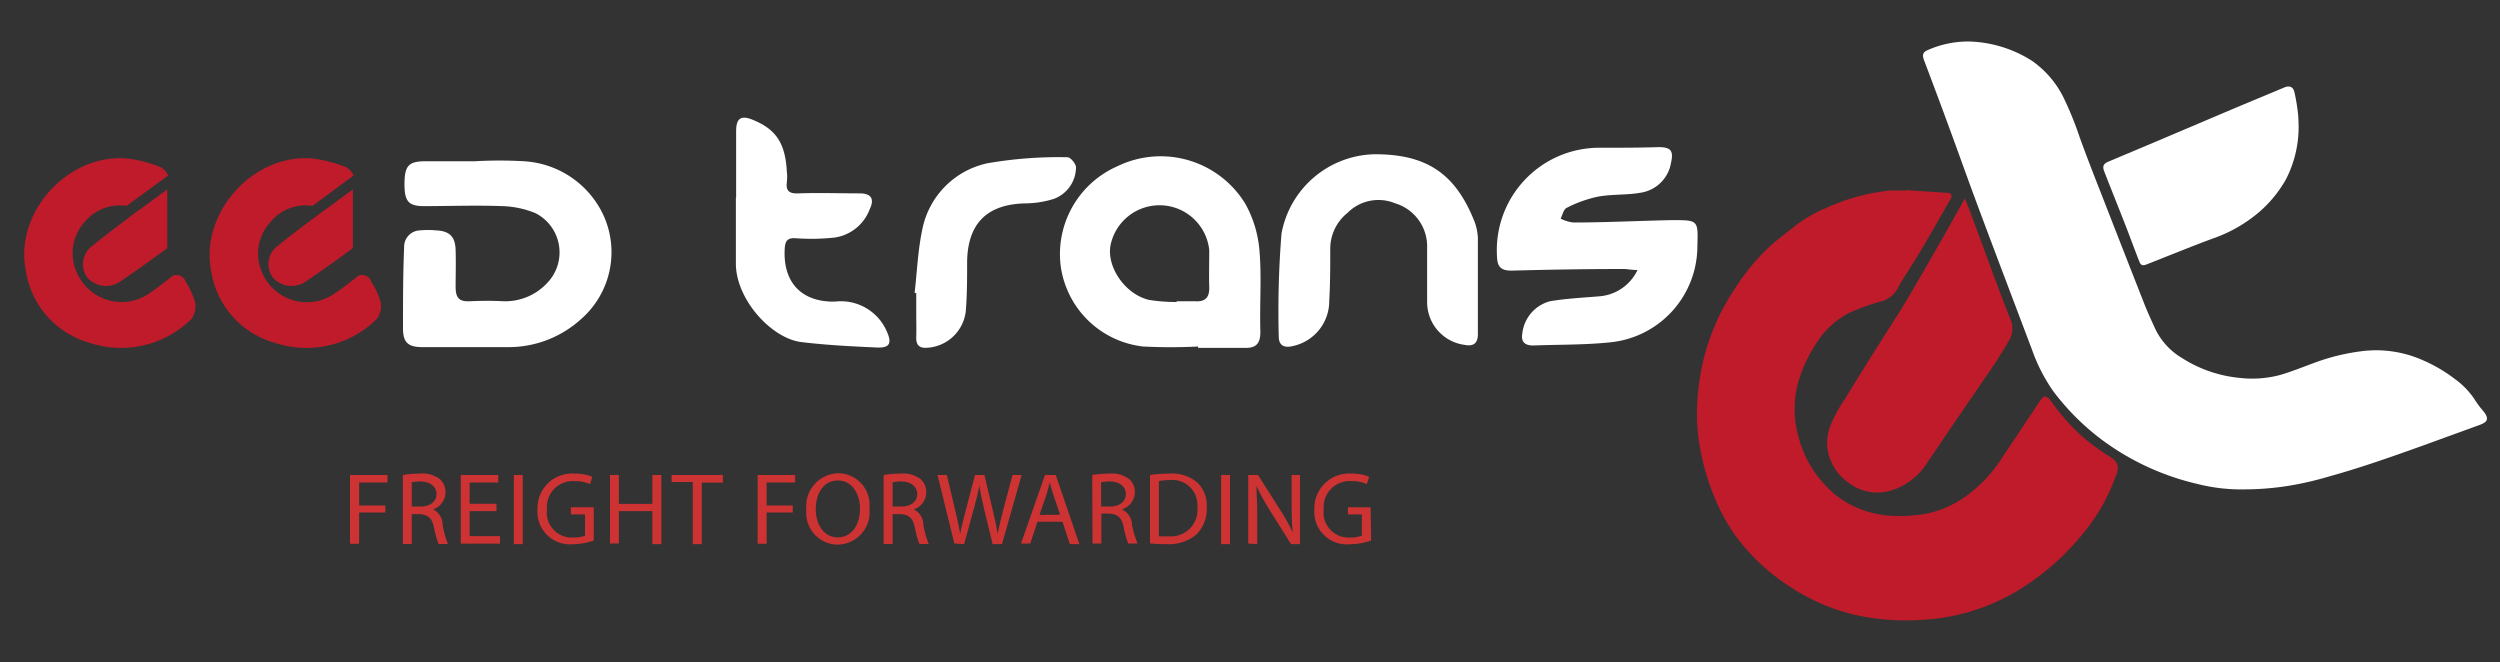 <svg id="Layer_1" data-name="Layer 1" xmlns="http://www.w3.org/2000/svg" viewBox="0 0 200 52.98"><rect x="0" y="0" width="200" height="52.98" fill="#333333" stroke="none"/><defs><style>.cls-1{fill:#fff;}.cls-2{fill:#c01b2a;}.cls-3{fill:#cd3333;}</style></defs><path class="cls-1" d="M179.59,39.15a14.24,14.24,0,0,1-3.82-.44,20.6,20.6,0,0,1-7.69-3.58,19.61,19.61,0,0,1-3.78-3.78A13.54,13.54,0,0,1,162.57,28L160,21.21c-1-2.65-2-5.3-2.95-7.94Q155.51,9,153.92,4.81c-.16-.45-.09-.65.36-.83a8,8,0,0,1,3.24-.66,9.89,9.89,0,0,1,5,1.52,7.78,7.78,0,0,1,2.58,3A26.82,26.82,0,0,1,166.38,11c.53,1.46,1.09,2.91,1.66,4.35q1.74,4.47,3.49,8.92c.27.7.59,1.38.9,2.06a5.46,5.46,0,0,0,2.16,2.33,10.35,10.35,0,0,0,4.57,1.57A8.63,8.63,0,0,0,182.4,30c.89-.26,1.76-.61,2.63-.93a16.83,16.83,0,0,1,4.13-1,9.18,9.18,0,0,1,4.65.74,12.11,12.11,0,0,1,2.58,1.51A6.36,6.36,0,0,1,198,32a6.85,6.85,0,0,0,.64.86c.5.61.42.89-.31,1.15l-4.62,1.68c-2.43.87-4.87,1.73-7.36,2.42a26.5,26.5,0,0,1-3.17.74A22.76,22.76,0,0,1,179.59,39.15Z"/><path class="cls-2" d="M152.49,15.21l3.28.22c.36,0,.44.21.26.52-.77,1.34-1.53,2.69-2.31,4-.52.88-1.09,1.75-1.63,2.62a3.23,3.23,0,0,0-.22.41,2.2,2.2,0,0,1-1.49,1.16A17.79,17.79,0,0,0,148,25a6.72,6.72,0,0,0-2.8,2.64,10.9,10.9,0,0,0-1.24,2.6,8.09,8.09,0,0,0-.08,4.7,8.87,8.87,0,0,0,3,4.68,7.79,7.79,0,0,0,4.39,1.64,11.76,11.76,0,0,0,2.9-.18,8.12,8.12,0,0,0,3-1.31,11,11,0,0,0,3-3.16c1-1.48,2-3,3-4.49.34-.52.55-.53.93,0A17.13,17.13,0,0,0,166.67,35a17.53,17.53,0,0,0,2.12,1.53,2,2,0,0,1,.51.45,1.06,1.06,0,0,1,0,1,15.09,15.09,0,0,1-2.8,4.87,19.58,19.58,0,0,1-3.69,3.47,16.64,16.64,0,0,1-9.07,3.27,18.77,18.77,0,0,1-5.33-.4,16,16,0,0,1-5-2.12,16.85,16.85,0,0,1-4-3.48,14.16,14.16,0,0,1-2-3.23,19.18,19.18,0,0,1-1.53-5.3,16.15,16.15,0,0,1,0-4,17.67,17.67,0,0,1,2.82-7.83,17.48,17.48,0,0,1,2.74-3.38c.67-.64,1.43-1.19,2.16-1.77a10.82,10.82,0,0,1,2.53-1.46,16.29,16.29,0,0,1,5.11-1.38c.42,0,.84,0,1.26,0Z"/><path class="cls-2" d="M157.19,15.87c.17.43.32.8.46,1.18.75,2,1.49,4.05,2.25,6.08.3.8.61,1.61.93,2.4a1.85,1.85,0,0,1-.07,1.64c-.32.57-.68,1.12-1,1.66l-3.79,5.54c-.6.89-1.21,1.78-1.81,2.68a5.22,5.22,0,0,1-2.91,2.2,3.77,3.77,0,0,1-3.41-.67,3.83,3.83,0,0,1-1.26-1.48,3.7,3.7,0,0,1-.17-3,11.55,11.55,0,0,1,1.22-2.24q1.26-2.06,2.54-4.09c.83-1.31,1.68-2.61,2.47-3.94,1.1-1.85,2.16-3.73,3.23-5.6Z"/><path class="cls-1" d="M183.89,10.11a9.15,9.15,0,0,1-1,4.21,9.77,9.77,0,0,1-2.13,2.62A11.46,11.46,0,0,1,177,19.09c-1.78.66-3.53,1.38-5.29,2.07-.29.11-.44.07-.56-.22-.34-.88-.67-1.76-1-2.63-.59-1.52-1.19-3-1.79-4.54-.19-.47-.11-.67.36-.86L172,11.53l7.07-3L182.74,7c.4-.17.7-.07.81.35A15.36,15.36,0,0,1,183.83,9C183.88,9.42,183.88,9.83,183.89,10.11Z"/><path class="cls-1" d="M131,21.6c-.53,0-.84-.09-1.16-.08-3,0-5.94.05-8.91.13-.86,0-1.14-.3-1.17-1.13a8.2,8.2,0,0,1,8.31-8.7c1.54,0,3.07,0,4.61-.05,1,0,1.22.3,1,1.26a2.9,2.9,0,0,1-2.33,2.37c-1.15.22-2.35.12-3.5.33a10,10,0,0,0-2.52.9c-.24.11-.33.56-.48.86a3,3,0,0,0,1,.31c2.65,0,5.29-.14,7.94-.19,2.05,0,2.07,0,2,2.05a7.74,7.74,0,0,1-7.12,7.74c-2,.2-4,.16-6,.24-.76,0-1-.35-.88-1A3,3,0,0,1,124,24.1c1.28-.22,2.59-.28,3.88-.39A3.69,3.69,0,0,0,131,21.6Z"/><path class="cls-1" d="M38,12.9a34,34,0,0,1,3.91,0,7.49,7.49,0,0,1,6.39,4.37,7.11,7.11,0,0,1-1.84,8.28,8.62,8.62,0,0,1-5.71,2.22c-2.32,0-4.63,0-6.95,0-1.16,0-1.56-.37-1.56-1.52,0-2.16,0-4.31.09-6.46a1.31,1.31,0,0,1,1.28-1.36,6.74,6.74,0,0,1,1.27,0c1.09.05,1.54.5,1.57,1.58s0,2,0,2.94.33,1.19,1.17,1.15,1.76-.05,2.64,0a4.59,4.59,0,0,0,3.57-1.52,3.52,3.52,0,0,0-1-5.53,7.53,7.53,0,0,0-2.65-.56c-2.09-.08-4.18,0-6.27,0-1.25,0-1.56-.4-1.55-1.81s.33-1.76,1.6-1.78Z"/><path class="cls-1" d="M95.85,27.72a43,43,0,0,1-4.4,0,7.5,7.5,0,0,1-6.6-6.49,7.67,7.67,0,0,1,4.52-7.92,7.93,7.93,0,0,1,10.26,3,9.23,9.23,0,0,1,1.13,3.78c.18,2.14,0,4.31.07,6.46,0,.92-.33,1.31-1.26,1.28-1.24,0-2.48,0-3.72,0Zm-1.72-3.56V24.1c.49,0,1,0,1.47,0,.85.06,1.17-.33,1.14-1.16s0-2,0-2.93a4,4,0,0,0-7.83-.67c-.55,1.79,1,4.17,3,4.65A13.61,13.61,0,0,0,94.13,24.16Z"/><path class="cls-2" d="M25.84,16.89l.23-.15,2.16-1.59v4.7c-1.23.91-2.47,1.79-3.74,2.65a2,2,0,0,1-2.65-.28,1.81,1.81,0,0,1,.44-2.59c.88-.74,1.81-1.42,2.72-2.11l.37-.29Z"/><path class="cls-2" d="M30.15,25.51A8,8,0,0,1,22,27.43a7.1,7.1,0,0,1-5.12-5.82C16,16.83,20.56,12,25.38,12.73a11.12,11.12,0,0,1,2.32.65,1.48,1.48,0,0,1,.53.55l.06.1-.06.05L25,16.47a3.66,3.66,0,0,0-3.38,1.31A3.72,3.72,0,0,0,21,21.87a3.88,3.88,0,0,0,5.84,1.56c.55-.36,1.06-.77,1.58-1.17a.74.74,0,0,1,1.27.27,6.21,6.21,0,0,1,.75,1.59A1.72,1.72,0,0,1,30.15,25.51Z"/><path class="cls-2" d="M11,16.89l.22-.15,2.16-1.59v4.7q-1.85,1.37-3.73,2.65A2,2,0,0,1,7,22.22a1.81,1.81,0,0,1,.44-2.59c.89-.74,1.81-1.42,2.72-2.11l.37-.29Z"/><path class="cls-2" d="M15.32,25.51a8,8,0,0,1-8.14,1.92,7.1,7.1,0,0,1-5.12-5.82c-.94-4.78,3.67-9.61,8.49-8.88a11,11,0,0,1,2.32.65,1.48,1.48,0,0,1,.53.55.61.61,0,0,0,.07.1l-.07.05-3.27,2.39a3.67,3.67,0,0,0-3.38,1.31,3.72,3.72,0,0,0-.57,4.09A3.89,3.89,0,0,0,12,23.43c.54-.36,1.05-.77,1.57-1.17a.75.75,0,0,1,1.28.27,6.18,6.18,0,0,1,.74,1.59A1.72,1.72,0,0,1,15.32,25.51Z"/><path class="cls-1" d="M118.23,22.73v4c0,.74-.36,1-1.06.86a3.45,3.45,0,0,1-3-3.38c0-1.53,0-3.07,0-4.6a3.6,3.6,0,0,0-2.57-3.35,3.49,3.49,0,0,0-3.8.77,3.68,3.68,0,0,0-1.38,2.9c0,1.37,0,2.74-.08,4.11a3.68,3.68,0,0,1-2.85,3.63c-.72.19-1.2,0-1.19-.77a77.4,77.4,0,0,1,.22-8.21A7.74,7.74,0,0,1,110,12.34c4.08,0,6.38,1.5,7.91,5.26a4.31,4.31,0,0,1,.32,1.41c0,1.24,0,2.48,0,3.72Z"/><path class="cls-1" d="M58.89,15.79V10.51c0-1,.34-1.33,1.32-.93,1.9.77,2.62,1.9,2.74,4.18a3.49,3.49,0,0,1,0,.79c-.1.74.2.95.94.92,1.63-.06,3.26,0,4.89,0,.9,0,1.2.43.8,1.26A3.54,3.54,0,0,1,66.8,19a17.11,17.11,0,0,1-3.12.06c-.67-.05-.86.2-.9.8-.17,2.69,1.3,4.31,4,4.27a4,4,0,0,1,4.18,2.42c.41.93.2,1.3-.82,1.25-2-.09-4-.19-6-.43-2.45-.28-5.33-3.49-5.27-6.38,0-1.73,0-3.46,0-5.19Z"/><path class="cls-1" d="M73.17,23.43c.19-1.67.26-3.38.6-5A6.75,6.75,0,0,1,79,13.06a33.28,33.28,0,0,1,6.41-.48c.22,0,.65.5.67.79a2.71,2.71,0,0,1-1.8,2.55,7.91,7.91,0,0,1-2.21.35c-3.08.05-4.65,1.58-4.7,4.65,0,1.33,0,2.68-.11,4a3.3,3.3,0,0,1-3.09,2.9c-.65.05-.89-.24-.87-.85s0-1.18,0-1.77V23.45Z"/><path d="M25.84,16.89l-.84.63.37-.29Z"/><path class="cls-3" d="M28,38h3v.6H28.73v1.84h2.1V41h-2.1v2.5H28Z"/><path class="cls-3" d="M32.23,38a7.83,7.83,0,0,1,1.37-.11,2.27,2.27,0,0,1,1.6.45,1.36,1.36,0,0,1,.44,1,1.45,1.45,0,0,1-1,1.41v0A1.36,1.36,0,0,1,35.41,42a9.13,9.13,0,0,0,.42,1.52h-.74a7.32,7.32,0,0,1-.37-1.32c-.16-.76-.46-1-1.1-1.07h-.68v2.39h-.71Zm.71,2.52h.73c.77,0,1.25-.42,1.25-1s-.52-1-1.27-1a3.25,3.25,0,0,0-.71.06Z"/><path class="cls-3" d="M39.72,40.89H37.57v2H40v.6H36.86V38h3v.6H37.57V40.3h2.15Z"/><path class="cls-3" d="M41.82,38v5.53h-.71V38Z"/><path class="cls-3" d="M47.5,43.24a5.35,5.35,0,0,1-1.7.3A2.6,2.6,0,0,1,43,40.75a2.77,2.77,0,0,1,3-2.86,3.5,3.5,0,0,1,1.38.25l-.17.59a2.88,2.88,0,0,0-1.22-.24,2.07,2.07,0,0,0-2.23,2.23A2,2,0,0,0,45.85,43a2.39,2.39,0,0,0,.95-.15V41.15H45.67v-.57H47.5Z"/><path class="cls-3" d="M49.51,38v2.31h2.68V38h.72v5.53h-.72V40.89H49.51v2.59H48.8V38Z"/><path class="cls-3" d="M55.42,38.56H53.73V38h4.1v.61H56.14v4.92h-.72Z"/><path class="cls-3" d="M60.61,38h3v.6H61.33v1.84h2.09V41H61.33v2.5h-.72Z"/><path class="cls-3" d="M69.55,40.66A2.59,2.59,0,0,1,67,43.57a2.54,2.54,0,0,1-2.49-2.81,2.63,2.63,0,0,1,2.57-2.9A2.52,2.52,0,0,1,69.55,40.66Zm-4.29.09c0,1.18.64,2.24,1.76,2.24s1.78-1,1.78-2.3c0-1.1-.58-2.25-1.77-2.25S65.26,39.53,65.26,40.75Z"/><path class="cls-3" d="M70.69,38a7.83,7.83,0,0,1,1.37-.11,2.25,2.25,0,0,1,1.6.45,1.36,1.36,0,0,1,.44,1,1.45,1.45,0,0,1-1,1.41v0A1.37,1.37,0,0,1,73.87,42a7.94,7.94,0,0,0,.43,1.52h-.74a6.53,6.53,0,0,1-.37-1.32c-.17-.76-.46-1-1.11-1.07h-.67v2.39h-.72Zm.72,2.52h.73c.76,0,1.24-.42,1.24-1s-.51-1-1.27-1a3.14,3.14,0,0,0-.7.06Z"/><path class="cls-3" d="M76.35,43.48,75,38h.75l.66,2.8c.17.69.31,1.38.41,1.91h0c.09-.55.26-1.2.45-1.92L78,38h.75l.67,2.81c.16.65.3,1.31.39,1.89h0c.12-.6.27-1.22.45-1.91L81,38h.73l-1.57,5.53h-.75l-.7-2.88c-.17-.71-.28-1.25-.36-1.81h0c-.1.55-.23,1.1-.43,1.81l-.79,2.88Z"/><path class="cls-3" d="M83,41.74l-.58,1.74h-.74L83.6,38h.86l1.89,5.53h-.76L85,41.74Zm1.81-.56-.54-1.59c-.12-.36-.21-.69-.29-1h0c-.08.33-.17.66-.27,1l-.55,1.6Z"/><path class="cls-3" d="M87.38,38a7.83,7.83,0,0,1,1.37-.11,2.27,2.27,0,0,1,1.6.45,1.36,1.36,0,0,1,.44,1,1.45,1.45,0,0,1-1.05,1.41v0A1.38,1.38,0,0,1,90.56,42,9.13,9.13,0,0,0,91,43.48h-.74a7.32,7.32,0,0,1-.37-1.32c-.16-.76-.46-1-1.1-1.07h-.68v2.39h-.71Zm.71,2.52h.73c.77,0,1.25-.42,1.25-1s-.52-1-1.27-1a3.25,3.25,0,0,0-.71.06Z"/><path class="cls-3" d="M92,38a11,11,0,0,1,1.52-.11,3.15,3.15,0,0,1,2.24.69,2.55,2.55,0,0,1,.78,2,2.93,2.93,0,0,1-.8,2.16,3.45,3.45,0,0,1-2.45.79A11.77,11.77,0,0,1,92,43.47Zm.71,4.9a4.84,4.84,0,0,0,.72,0,2.13,2.13,0,0,0,2.36-2.35,2,2,0,0,0-2.24-2.14,4.08,4.08,0,0,0-.84.08Z"/><path class="cls-3" d="M98.4,38v5.53h-.71V38Z"/><path class="cls-3" d="M99.86,43.48V38h.78l1.78,2.8a15.12,15.12,0,0,1,1,1.8h0c-.07-.74-.09-1.41-.09-2.28V38H104v5.53h-.72l-1.76-2.81a16.4,16.4,0,0,1-1-1.84h0c0,.7.06,1.37.06,2.29v2.36Z"/><path class="cls-3" d="M109.69,43.24a5.3,5.3,0,0,1-1.7.3,2.6,2.6,0,0,1-2.84-2.79,2.78,2.78,0,0,1,3-2.86,3.54,3.54,0,0,1,1.38.25l-.18.59a2.84,2.84,0,0,0-1.22-.24,2.07,2.07,0,0,0-2.23,2.23A2,2,0,0,0,108,43a2.32,2.32,0,0,0,.95-.15V41.15h-1.12v-.57h1.82Z"/></svg>